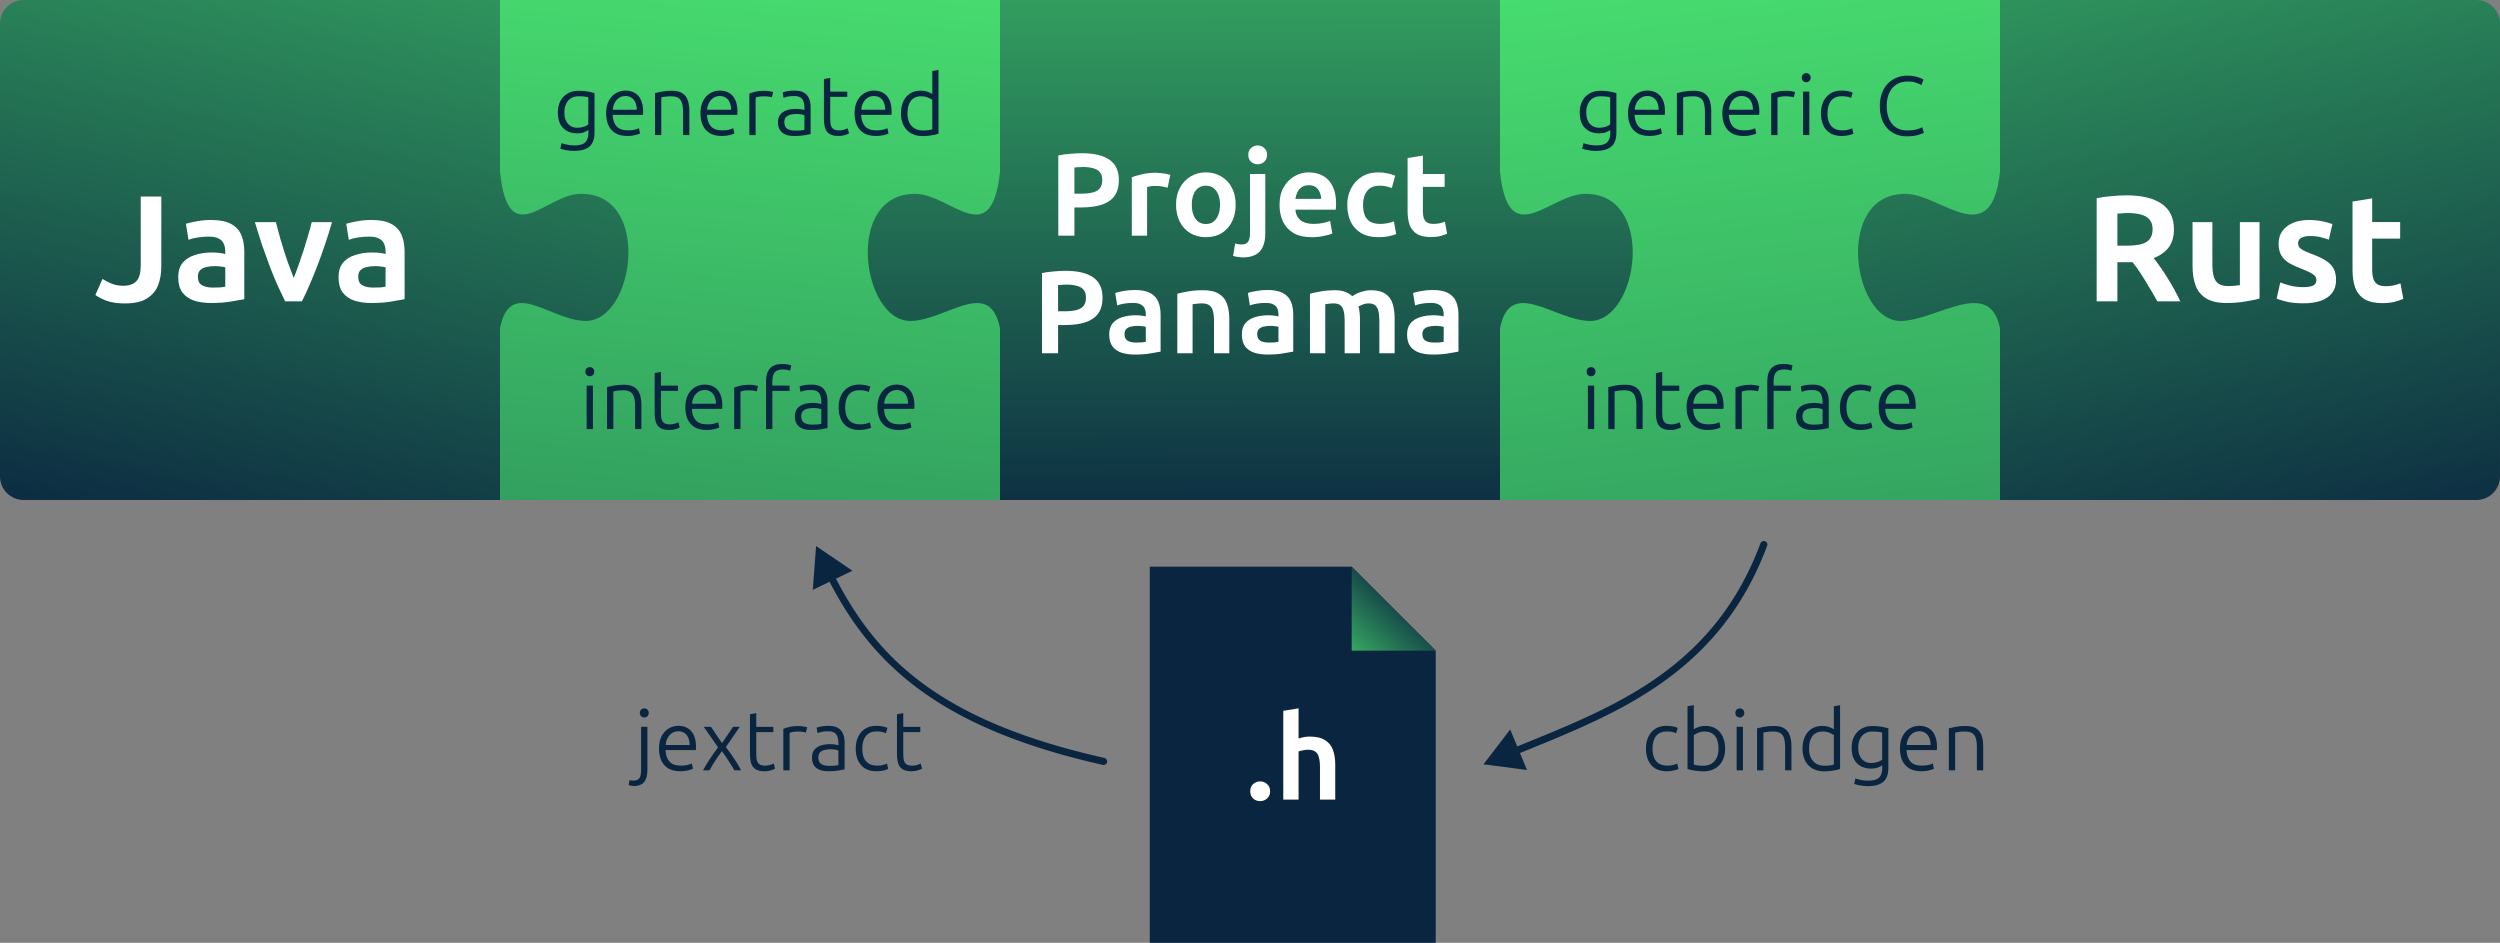 <?xml version="1.0" encoding="UTF-8" standalone="no"?>
<!-- Created with Inkscape (http://www.inkscape.org/) -->

<svg
   width="349.983mm"
   height="131.987mm"
   viewBox="0 0 349.983 131.987"
   version="1.1"
   id="svg5"
   xml:space="preserve"
   xmlns:xlink="http://www.w3.org/1999/xlink"
   xmlns="http://www.w3.org/2000/svg"
   xmlns:svg="http://www.w3.org/2000/svg"><rect x="0" y="0" width="349.983" height="131.987" fill="#808080" stroke="none"/><defs
     id="defs2"><linearGradient
       id="linearGradient17456"><stop
         style="stop-color:#0a2540;stop-opacity:1;"
         offset="0"
         id="stop17452" /><stop
         style="stop-color:#48e070;stop-opacity:1;"
         offset="1"
         id="stop17454" /></linearGradient><linearGradient
       id="linearGradient12024"><stop
         style="stop-color:#48e070;stop-opacity:1;"
         offset="0"
         id="stop12020" /><stop
         style="stop-color:#0a2540;stop-opacity:1;"
         offset="1"
         id="stop12022" /></linearGradient><linearGradient
       xlink:href="#linearGradient12024"
       id="linearGradient3019"
       gradientUnits="userSpaceOnUse"
       gradientTransform="matrix(0,-1.667,1.667,0,-28.589,160.933)"
       x1="-145.554"
       y1="-7.95"
       x2="-301.406"
       y2="10.073" /><linearGradient
       xlink:href="#linearGradient12024"
       id="linearGradient3021"
       gradientUnits="userSpaceOnUse"
       gradientTransform="matrix(1.667,0,0,1.667,318.188,458.304)"
       x1="-179.189"
       y1="-69.817"
       x2="-160.261"
       y2="21.818" /><linearGradient
       xlink:href="#linearGradient12024"
       id="linearGradient3023"
       gradientUnits="userSpaceOnUse"
       gradientTransform="matrix(0,1.667,-1.667,0,-189.172,735.084)"
       x1="-198.847"
       y1="-5.677"
       x2="-55.859"
       y2="6.329" /><linearGradient
       xlink:href="#linearGradient12024"
       id="linearGradient3025"
       gradientUnits="userSpaceOnUse"
       gradientTransform="matrix(1.667,0,0,1.667,38.201,458.304)"
       x1="-172.245"
       y1="-69.174"
       x2="-190.617"
       y2="18.821" /><linearGradient
       xlink:href="#linearGradient12024"
       id="linearGradient3027"
       gradientUnits="userSpaceOnUse"
       gradientTransform="matrix(1.667,0,0,1.667,178.195,458.304)"
       x1="-188.439"
       y1="-53.214"
       x2="-188.305"
       y2="19.454" /><linearGradient
       xlink:href="#linearGradient17456"
       id="linearGradient3029"
       gradientUnits="userSpaceOnUse"
       gradientTransform="matrix(1.667,0,0,1.667,72.587,-219.599)"
       x1="-95.173"
       y1="429.057"
       x2="-102.266"
       y2="436.622" /></defs><g
     id="layer1"
     transform="translate(283.872,-413.01)"><path
       id="rect12018-7-9-7-9-7-7-2"
       style="fill:url(#linearGradient3019);fill-opacity:1;stroke:none;stroke-width:0.565;stroke-linecap:round;stroke-linejoin:round;paint-order:markers stroke fill"
       d="m -73.882,413.01 v 69.997 h 69.997 v -69.997 z" /><path
       id="rect12018-70-6-61-7-4-5"
       style="fill:url(#linearGradient3021);fill-opacity:1;stroke:none;stroke-width:0.565;stroke-linecap:round;stroke-linejoin:round;paint-order:markers stroke fill"
       d="m -3.886,413.011 v 24.051 c -1.193,11.261 -8.217,3.182 -13.128,3.089 -10.093,-0.191 -7.599,17.856 -0.752,17.789 4.976,-0.049 12.433,-6.231 13.88,1.018 v 24.051 H 62.797 c 1.836,0 3.313,-1.478 3.313,-3.313 v -63.37 c 0,-1.832 -1.472,-3.307 -3.303,-3.313 z" /><path
       id="rect12018-7-54-0-2-4-4"
       style="fill:url(#linearGradient3023);fill-opacity:1;stroke:none;stroke-width:0.565;stroke-linecap:round;stroke-linejoin:round;paint-order:markers stroke fill"
       d="m -213.876,413.01 v 69.997 h 69.997 v -69.997 z" /><path
       id="rect12018-5-5-5-3-7"
       style="fill:url(#linearGradient3025);fill-opacity:1;stroke:none;stroke-width:0.565;stroke-linecap:round;stroke-linejoin:round;paint-order:markers stroke fill"
       d="m -280.559,413.01 c -1.836,0 -3.313,1.478 -3.313,3.313 v 63.37 c 0,1.836 1.478,3.313 3.313,3.313 h 66.683 v -24.051 c 1.447,-7.248 7.011,-1.066 11.987,-1.017 6.848,0.067 9.341,-17.979 -0.752,-17.789 -4.911,0.093 -10.042,8.173 -11.235,-3.089 v -24.051 z" /><g
       aria-label="generated
interface"
       id="text14001-2-6-8-1-0-4"
       style="font-size:11.759px;line-height:3.5;font-family:Ubuntu;-inkscape-font-specification:Ubuntu;text-align:center;letter-spacing:0px;word-spacing:0px;text-anchor:middle;fill:#0a2540;stroke-width:0.265"><path
         d="m -203.513,434.133 q -0.576,0 -1.07,-0.094 -0.494,-0.094 -0.847,-0.212 l 0.176,-0.776 q 0.294,0.118 0.776,0.212 0.482,0.106 0.988,0.106 0.706,0 1.141,-0.176 0.435,-0.176 0.635,-0.564 0.212,-0.388 0.212,-1.023 v -0.388 q -0.165,0.118 -0.564,0.294 -0.4,0.165 -1.023,0.165 -0.717,0 -1.341,-0.294 -0.611,-0.306 -0.988,-0.953 -0.365,-0.647 -0.365,-1.693 0,-0.87 0.341,-1.552 0.353,-0.682 1,-1.07 0.659,-0.4 1.564,-0.4 0.823,0 1.352,0.118 0.541,0.106 0.882,0.212 v 5.515 q 0,1.376 -0.717,1.976 -0.706,0.6 -2.152,0.6 z m 0.459,-3.234 q 0.482,0 0.894,-0.141 0.423,-0.141 0.647,-0.329 v -3.787 q -0.188,-0.059 -0.494,-0.106 -0.306,-0.047 -0.858,-0.047 -0.635,0 -1.082,0.282 -0.447,0.282 -0.682,0.8 -0.235,0.506 -0.235,1.176 0,0.576 0.153,0.988 0.153,0.412 0.412,0.67 0.259,0.259 0.576,0.376 0.329,0.118 0.67,0.118 z"
         id="path3365" /><path
         d="m -195.999,432.051 q -1.07,0 -1.74,-0.412 -0.659,-0.412 -0.976,-1.129 -0.306,-0.717 -0.306,-1.635 0,-1.07 0.388,-1.776 0.388,-0.706 1,-1.058 0.623,-0.353 1.305,-0.353 0.764,0 1.317,0.329 0.564,0.318 0.87,0.988 0.306,0.659 0.306,1.682 0,0.082 -0.012,0.2 0,0.106 -0.012,0.2 h -4.245 q 0.047,1.035 0.553,1.611 0.517,0.564 1.599,0.564 0.6,0 0.976,-0.106 0.388,-0.118 0.553,-0.2 l 0.153,0.741 q -0.165,0.094 -0.647,0.223 -0.47,0.129 -1.082,0.129 z m -2.081,-3.681 h 3.351 q -0.012,-0.6 -0.2,-1.023 -0.188,-0.435 -0.541,-0.659 -0.341,-0.235 -0.847,-0.235 -0.517,0 -0.905,0.27 -0.388,0.27 -0.611,0.706 -0.212,0.435 -0.247,0.941 z"
         id="path3367" /><path
         d="m -192.177,431.922 v -5.88 q 0.365,-0.094 0.953,-0.212 0.588,-0.118 1.411,-0.118 0.953,0 1.482,0.353 0.529,0.353 0.741,0.988 0.223,0.623 0.223,1.458 v 3.41 h -0.882 v -3.163 q 0,-0.835 -0.153,-1.329 -0.153,-0.494 -0.517,-0.717 -0.365,-0.223 -1.011,-0.223 -0.494,0 -0.87,0.059 -0.376,0.059 -0.494,0.094 v 5.28 z"
         id="path3369" /><path
         d="m -182.793,432.051 q -1.07,0 -1.74,-0.412 -0.659,-0.412 -0.976,-1.129 -0.306,-0.717 -0.306,-1.635 0,-1.07 0.388,-1.776 0.388,-0.706 1,-1.058 0.623,-0.353 1.305,-0.353 0.764,0 1.317,0.329 0.564,0.318 0.87,0.988 0.306,0.659 0.306,1.682 0,0.082 -0.012,0.2 0,0.106 -0.012,0.2 h -4.245 q 0.047,1.035 0.553,1.611 0.517,0.564 1.599,0.564 0.6,0 0.976,-0.106 0.388,-0.118 0.553,-0.2 l 0.153,0.741 q -0.165,0.094 -0.647,0.223 -0.47,0.129 -1.082,0.129 z m -2.081,-3.681 h 3.351 q -0.012,-0.6 -0.2,-1.023 -0.188,-0.435 -0.541,-0.659 -0.341,-0.235 -0.847,-0.235 -0.517,0 -0.905,0.27 -0.388,0.27 -0.611,0.706 -0.212,0.435 -0.247,0.941 z"
         id="path3371" /><path
         d="m -178.971,431.922 v -5.809 q 0.306,-0.129 0.835,-0.259 0.541,-0.141 1.294,-0.141 0.247,0 0.482,0.035 0.247,0.024 0.435,0.071 0.2,0.035 0.294,0.071 l -0.176,0.753 q -0.106,-0.047 -0.4,-0.094 -0.294,-0.059 -0.753,-0.059 -0.447,0 -0.741,0.071 -0.294,0.059 -0.388,0.106 v 5.256 z"
         id="path3373" /><path
         d="m -172.68,432.051 q -0.659,0 -1.176,-0.188 -0.517,-0.188 -0.811,-0.611 -0.294,-0.423 -0.294,-1.117 0,-0.67 0.329,-1.082 0.329,-0.423 0.905,-0.611 0.588,-0.188 1.317,-0.188 0.329,0 0.694,0.059 0.365,0.059 0.459,0.106 v -0.353 q 0,-0.4 -0.106,-0.764 -0.094,-0.376 -0.4,-0.611 -0.306,-0.235 -0.929,-0.235 -0.647,0 -0.988,0.094 -0.341,0.094 -0.506,0.153 l -0.118,-0.753 q 0.212,-0.094 0.647,-0.176 0.435,-0.082 1.023,-0.082 0.835,0 1.317,0.294 0.494,0.294 0.706,0.811 0.223,0.506 0.223,1.164 v 3.822 q -0.247,0.059 -0.882,0.165 -0.635,0.106 -1.411,0.106 z m 0.129,-0.753 q 0.412,0 0.741,-0.024 0.329,-0.035 0.553,-0.082 v -2.046 q -0.118,-0.059 -0.4,-0.118 -0.282,-0.059 -0.729,-0.059 -0.376,0 -0.764,0.082 -0.388,0.082 -0.659,0.329 -0.259,0.247 -0.259,0.741 0,0.659 0.412,0.917 0.412,0.259 1.105,0.259 z"
         id="path3375" /><path
         d="m -166.495,432.051 q -0.776,0 -1.223,-0.27 -0.447,-0.27 -0.635,-0.811 -0.176,-0.541 -0.176,-1.352 v -5.55 l 0.882,-0.153 v 1.917 h 2.387 v 0.741 h -2.387 v 3.116 q 0,0.647 0.141,0.988 0.153,0.341 0.423,0.47 0.282,0.118 0.659,0.118 0.447,0 0.741,-0.106 0.306,-0.106 0.482,-0.188 l 0.188,0.717 q -0.176,0.106 -0.588,0.235 -0.4,0.129 -0.894,0.129 z"
         id="path3377" /><path
         d="m -161.215,432.051 q -1.07,0 -1.74,-0.412 -0.659,-0.412 -0.976,-1.129 -0.306,-0.717 -0.306,-1.635 0,-1.07 0.388,-1.776 0.388,-0.706 1,-1.058 0.623,-0.353 1.305,-0.353 0.764,0 1.317,0.329 0.564,0.318 0.87,0.988 0.306,0.659 0.306,1.682 0,0.082 -0.012,0.2 0,0.106 -0.012,0.2 h -4.245 q 0.047,1.035 0.553,1.611 0.517,0.564 1.599,0.564 0.6,0 0.976,-0.106 0.388,-0.118 0.553,-0.2 l 0.153,0.741 q -0.165,0.094 -0.647,0.223 -0.47,0.129 -1.082,0.129 z m -2.081,-3.681 h 3.351 q -0.012,-0.6 -0.2,-1.023 -0.188,-0.435 -0.541,-0.659 -0.341,-0.235 -0.847,-0.235 -0.517,0 -0.905,0.27 -0.388,0.27 -0.611,0.706 -0.212,0.435 -0.247,0.941 z"
         id="path3379" /><path
         d="m -154.735,432.063 q -0.894,0 -1.576,-0.376 -0.682,-0.388 -1.058,-1.094 -0.376,-0.717 -0.376,-1.705 0,-0.941 0.318,-1.658 0.329,-0.717 0.941,-1.117 0.623,-0.412 1.493,-0.412 0.564,0 0.988,0.165 0.435,0.153 0.647,0.306 v -3.222 l 0.87,-0.153 v 8.937 q -0.223,0.071 -0.553,0.153 -0.329,0.071 -0.753,0.118 -0.412,0.059 -0.941,0.059 z m 0.012,-0.788 q 0.517,0 0.847,-0.047 0.341,-0.059 0.517,-0.106 v -4.128 q -0.2,-0.165 -0.611,-0.329 -0.412,-0.176 -0.929,-0.176 -0.529,0 -0.905,0.188 -0.365,0.176 -0.6,0.506 -0.223,0.329 -0.329,0.764 -0.094,0.435 -0.094,0.929 0,0.764 0.259,1.305 0.27,0.529 0.741,0.811 0.482,0.282 1.105,0.282 z"
         id="path3381" /><path
         d="m -201.749,473.08 v -6.091 h 0.882 v 6.091 z m 0.447,-7.397 q -0.259,0 -0.447,-0.176 -0.176,-0.176 -0.176,-0.47 0,-0.282 0.176,-0.459 0.188,-0.176 0.447,-0.176 0.259,0 0.435,0.176 0.188,0.176 0.188,0.459 0,0.294 -0.188,0.47 -0.176,0.176 -0.435,0.176 z"
         id="path3383" /><path
         d="m -198.892,473.08 v -5.88 q 0.365,-0.094 0.953,-0.212 0.588,-0.118 1.411,-0.118 0.953,0 1.482,0.353 0.529,0.353 0.741,0.988 0.223,0.623 0.223,1.458 v 3.41 h -0.882 v -3.163 q 0,-0.835 -0.153,-1.329 -0.153,-0.494 -0.517,-0.717 -0.365,-0.223 -1.011,-0.223 -0.494,0 -0.87,0.059 -0.376,0.059 -0.494,0.094 v 5.28 z"
         id="path3385" /><path
         d="m -190.19,473.209 q -0.776,0 -1.223,-0.27 -0.447,-0.27 -0.635,-0.811 -0.176,-0.541 -0.176,-1.352 v -5.55 l 0.882,-0.153 v 1.917 h 2.387 v 0.741 h -2.387 v 3.116 q 0,0.647 0.141,0.988 0.153,0.341 0.423,0.47 0.282,0.118 0.659,0.118 0.447,0 0.741,-0.106 0.306,-0.106 0.482,-0.188 l 0.188,0.717 q -0.176,0.106 -0.588,0.235 -0.4,0.129 -0.894,0.129 z"
         id="path3387" /><path
         d="m -184.91,473.209 q -1.07,0 -1.74,-0.412 -0.659,-0.412 -0.976,-1.129 -0.306,-0.717 -0.306,-1.635 0,-1.07 0.388,-1.776 0.388,-0.706 1,-1.058 0.623,-0.353 1.305,-0.353 0.764,0 1.317,0.329 0.564,0.318 0.87,0.988 0.306,0.659 0.306,1.682 0,0.082 -0.012,0.2 0,0.106 -0.012,0.2 h -4.245 q 0.047,1.035 0.553,1.611 0.517,0.564 1.599,0.564 0.6,0 0.976,-0.106 0.388,-0.118 0.553,-0.2 l 0.153,0.741 q -0.165,0.094 -0.647,0.223 -0.47,0.129 -1.082,0.129 z m -2.081,-3.681 h 3.351 q -0.012,-0.6 -0.2,-1.023 -0.188,-0.435 -0.541,-0.659 -0.341,-0.235 -0.847,-0.235 -0.517,0 -0.905,0.27 -0.388,0.27 -0.611,0.706 -0.212,0.435 -0.247,0.941 z"
         id="path3389" /><path
         d="m -181.088,473.08 v -5.809 q 0.306,-0.129 0.835,-0.259 0.541,-0.141 1.294,-0.141 0.247,0 0.482,0.035 0.247,0.024 0.435,0.071 0.2,0.035 0.294,0.071 l -0.176,0.753 q -0.106,-0.047 -0.4,-0.094 -0.294,-0.059 -0.753,-0.059 -0.447,0 -0.741,0.071 -0.294,0.059 -0.388,0.106 v 5.256 z"
         id="path3391" /><path
         d="m -176.631,473.08 v -6.715 q 0,-1.188 0.564,-1.799 0.564,-0.611 1.729,-0.611 0.482,0 0.8,0.082 0.329,0.07 0.447,0.141 l -0.176,0.741 q -0.141,-0.071 -0.4,-0.129 -0.247,-0.059 -0.623,-0.059 -0.788,0 -1.129,0.4 -0.329,0.4 -0.329,1.258 v 0.6 h 2.411 v 0.741 h -2.411 v 5.35 z"
         id="path3393" /><path
         d="m -170.317,473.209 q -0.659,0 -1.176,-0.188 -0.517,-0.188 -0.811,-0.611 -0.294,-0.423 -0.294,-1.117 0,-0.67 0.329,-1.082 0.329,-0.423 0.905,-0.611 0.588,-0.188 1.317,-0.188 0.329,0 0.694,0.059 0.365,0.059 0.459,0.106 v -0.353 q 0,-0.4 -0.106,-0.764 -0.094,-0.376 -0.4,-0.611 -0.306,-0.235 -0.929,-0.235 -0.647,0 -0.988,0.094 -0.341,0.094 -0.506,0.153 l -0.118,-0.753 q 0.212,-0.094 0.647,-0.176 0.435,-0.082 1.023,-0.082 0.835,0 1.317,0.294 0.494,0.294 0.706,0.811 0.223,0.506 0.223,1.164 v 3.822 q -0.247,0.059 -0.882,0.165 -0.635,0.106 -1.411,0.106 z m 0.129,-0.753 q 0.412,0 0.741,-0.024 0.329,-0.035 0.553,-0.082 v -2.046 q -0.118,-0.059 -0.4,-0.118 -0.282,-0.059 -0.729,-0.059 -0.376,0 -0.764,0.082 -0.388,0.082 -0.659,0.329 -0.259,0.247 -0.259,0.741 0,0.659 0.412,0.917 0.412,0.259 1.105,0.259 z"
         id="path3395" /><path
         d="m -163.555,473.209 q -0.964,0 -1.611,-0.388 -0.647,-0.4 -0.976,-1.117 -0.329,-0.717 -0.329,-1.658 0,-0.953 0.341,-1.67 0.341,-0.717 0.976,-1.117 0.647,-0.412 1.529,-0.412 0.482,0 0.917,0.082 0.435,0.082 0.682,0.212 l -0.223,0.741 q -0.235,-0.106 -0.529,-0.176 -0.294,-0.071 -0.776,-0.071 -0.976,0 -1.493,0.635 -0.506,0.635 -0.506,1.776 0,0.706 0.212,1.246 0.212,0.529 0.682,0.835 0.47,0.294 1.246,0.294 0.459,0 0.8,-0.106 0.353,-0.106 0.517,-0.188 l 0.176,0.753 q -0.223,0.118 -0.682,0.223 -0.459,0.106 -0.953,0.106 z"
         id="path3397" /><path
         d="m -158.016,473.209 q -1.07,0 -1.74,-0.412 -0.659,-0.412 -0.976,-1.129 -0.306,-0.717 -0.306,-1.635 0,-1.07 0.388,-1.776 0.388,-0.706 1,-1.058 0.623,-0.353 1.305,-0.353 0.764,0 1.317,0.329 0.564,0.318 0.87,0.988 0.306,0.659 0.306,1.682 0,0.082 -0.012,0.2 0,0.106 -0.012,0.2 h -4.245 q 0.047,1.035 0.553,1.611 0.517,0.564 1.599,0.564 0.6,0 0.976,-0.106 0.388,-0.118 0.553,-0.2 l 0.153,0.741 q -0.165,0.094 -0.647,0.223 -0.47,0.129 -1.082,0.129 z m -2.081,-3.681 h 3.351 q -0.012,-0.6 -0.2,-1.023 -0.188,-0.435 -0.541,-0.659 -0.341,-0.235 -0.847,-0.235 -0.517,0 -0.905,0.27 -0.388,0.27 -0.611,0.706 -0.212,0.435 -0.247,0.941 z"
         id="path3399" /></g><g
       aria-label="jextract"
       id="text14001-2-6-8-1-7-6-0"
       style="font-size:11.759px;line-height:1;font-family:Ubuntu;-inkscape-font-specification:Ubuntu;text-align:center;letter-spacing:0px;word-spacing:0px;text-anchor:middle;fill:#0a2540;stroke-width:0.265"><path
         d="m -195.192,523.051 q -0.129,0 -0.341,-0.047 -0.212,-0.035 -0.329,-0.082 l 0.118,-0.706 q 0.094,0.024 0.235,0.047 0.141,0.024 0.282,0.024 0.447,0 0.682,-0.165 0.247,-0.165 0.329,-0.494 0.094,-0.329 0.094,-0.823 v -6.044 h 0.882 v 6.009 q 0,0.764 -0.2,1.27 -0.2,0.517 -0.635,0.764 -0.423,0.247 -1.117,0.247 z m 1.517,-9.596 q -0.259,0 -0.447,-0.176 -0.176,-0.176 -0.176,-0.47 0,-0.282 0.176,-0.459 0.188,-0.176 0.447,-0.176 0.259,0 0.435,0.176 0.188,0.176 0.188,0.459 0,0.294 -0.188,0.47 -0.176,0.176 -0.435,0.176 z"
         id="path3402" /><path
         d="m -188.595,520.982 q -1.07,0 -1.74,-0.412 -0.659,-0.412 -0.976,-1.129 -0.306,-0.717 -0.306,-1.635 0,-1.07 0.388,-1.776 0.388,-0.706 1,-1.058 0.623,-0.353 1.305,-0.353 0.764,0 1.317,0.329 0.564,0.318 0.87,0.988 0.306,0.659 0.306,1.682 0,0.082 -0.012,0.2 0,0.106 -0.012,0.2 h -4.245 q 0.047,1.035 0.553,1.611 0.517,0.564 1.599,0.564 0.6,0 0.976,-0.106 0.388,-0.118 0.553,-0.2 l 0.153,0.741 q -0.165,0.094 -0.647,0.223 -0.47,0.129 -1.082,0.129 z m -2.081,-3.681 h 3.351 q -0.012,-0.6 -0.2,-1.023 -0.188,-0.435 -0.541,-0.659 -0.341,-0.235 -0.847,-0.235 -0.517,0 -0.905,0.27 -0.388,0.27 -0.611,0.706 -0.212,0.435 -0.247,0.941 z"
         id="path3404" /><path
         d="m -185.455,520.852 q 0.306,-0.576 0.647,-1.117 0.353,-0.553 0.717,-1.082 0.376,-0.529 0.741,-1.023 l -1.999,-2.869 h 1.011 l 1.54,2.281 1.552,-2.281 h 0.941 l -1.952,2.834 q 0.353,0.447 0.729,0.988 0.388,0.541 0.753,1.117 0.365,0.576 0.647,1.152 h -0.941 q -0.176,-0.341 -0.47,-0.788 -0.282,-0.459 -0.611,-0.953 -0.329,-0.506 -0.659,-0.941 -0.329,0.435 -0.67,0.929 -0.329,0.494 -0.611,0.953 -0.282,0.459 -0.459,0.8 z"
         id="path3406" /><path
         d="m -176.848,520.982 q -0.776,0 -1.223,-0.27 -0.447,-0.27 -0.635,-0.811 -0.176,-0.541 -0.176,-1.352 v -5.55 l 0.882,-0.153 v 1.917 h 2.387 v 0.741 h -2.387 v 3.116 q 0,0.647 0.141,0.988 0.153,0.341 0.423,0.47 0.282,0.118 0.659,0.118 0.447,0 0.741,-0.106 0.306,-0.106 0.482,-0.188 l 0.188,0.717 q -0.176,0.106 -0.588,0.235 -0.4,0.129 -0.894,0.129 z"
         id="path3408" /><path
         d="m -174.213,520.852 v -5.809 q 0.306,-0.129 0.835,-0.259 0.541,-0.141 1.294,-0.141 0.247,0 0.482,0.035 0.247,0.024 0.435,0.071 0.2,0.035 0.294,0.071 l -0.176,0.753 q -0.106,-0.047 -0.4,-0.094 -0.294,-0.059 -0.753,-0.059 -0.447,0 -0.741,0.071 -0.294,0.059 -0.388,0.106 v 5.256 z"
         id="path3410" /><path
         d="m -167.922,520.982 q -0.659,0 -1.176,-0.188 -0.517,-0.188 -0.811,-0.611 -0.294,-0.423 -0.294,-1.117 0,-0.67 0.329,-1.082 0.329,-0.423 0.905,-0.611 0.588,-0.188 1.317,-0.188 0.329,0 0.694,0.059 0.365,0.059 0.459,0.106 v -0.353 q 0,-0.4 -0.106,-0.764 -0.094,-0.376 -0.4,-0.611 -0.306,-0.235 -0.929,-0.235 -0.647,0 -0.988,0.094 -0.341,0.094 -0.506,0.153 l -0.118,-0.753 q 0.212,-0.094 0.647,-0.176 0.435,-0.082 1.023,-0.082 0.835,0 1.317,0.294 0.494,0.294 0.706,0.811 0.223,0.506 0.223,1.164 v 3.822 q -0.247,0.059 -0.882,0.165 -0.635,0.106 -1.411,0.106 z m 0.129,-0.753 q 0.412,0 0.741,-0.024 0.329,-0.035 0.553,-0.082 v -2.046 q -0.118,-0.059 -0.4,-0.118 -0.282,-0.059 -0.729,-0.059 -0.376,0 -0.764,0.082 -0.388,0.082 -0.659,0.329 -0.259,0.247 -0.259,0.741 0,0.659 0.412,0.917 0.412,0.259 1.105,0.259 z"
         id="path3412" /><path
         d="m -161.161,520.982 q -0.964,0 -1.611,-0.388 -0.647,-0.4 -0.976,-1.117 -0.329,-0.717 -0.329,-1.658 0,-0.953 0.341,-1.67 0.341,-0.717 0.976,-1.117 0.647,-0.412 1.529,-0.412 0.482,0 0.917,0.082 0.435,0.082 0.682,0.212 l -0.223,0.741 q -0.235,-0.106 -0.529,-0.176 -0.294,-0.071 -0.776,-0.071 -0.976,0 -1.493,0.635 -0.506,0.635 -0.506,1.776 0,0.706 0.212,1.246 0.212,0.529 0.682,0.835 0.47,0.294 1.246,0.294 0.459,0 0.8,-0.106 0.353,-0.106 0.517,-0.188 l 0.176,0.753 q -0.223,0.118 -0.682,0.223 -0.459,0.106 -0.953,0.106 z"
         id="path3414" /><path
         d="m -156.269,520.982 q -0.776,0 -1.223,-0.27 -0.447,-0.27 -0.635,-0.811 -0.176,-0.541 -0.176,-1.352 v -5.55 l 0.882,-0.153 v 1.917 h 2.387 v 0.741 h -2.387 v 3.116 q 0,0.647 0.141,0.988 0.153,0.341 0.423,0.47 0.282,0.118 0.659,0.118 0.447,0 0.741,-0.106 0.306,-0.106 0.482,-0.188 l 0.188,0.717 q -0.176,0.106 -0.588,0.235 -0.4,0.129 -0.894,0.129 z"
         id="path3416" /></g><g
       aria-label="cbindgen"
       id="text14001-2-6-8-1-7-5-8-8"
       style="font-size:11.759px;line-height:1;font-family:Ubuntu;-inkscape-font-specification:Ubuntu;text-align:center;letter-spacing:0px;word-spacing:0px;text-anchor:middle;fill:#0a2540;stroke-width:0.265"><path
         d="m -50.535,520.982 q -0.964,0 -1.611,-0.388 -0.647,-0.4 -0.976,-1.117 -0.329,-0.717 -0.329,-1.658 0,-0.953 0.341,-1.67 0.341,-0.717 0.976,-1.117 0.647,-0.412 1.529,-0.412 0.482,0 0.917,0.082 0.435,0.082 0.682,0.212 l -0.223,0.741 q -0.235,-0.106 -0.529,-0.176 -0.294,-0.071 -0.776,-0.071 -0.976,0 -1.493,0.635 -0.506,0.635 -0.506,1.776 0,0.706 0.212,1.246 0.212,0.529 0.682,0.835 0.47,0.294 1.246,0.294 0.459,0 0.8,-0.106 0.353,-0.106 0.517,-0.188 l 0.176,0.753 q -0.223,0.118 -0.682,0.223 -0.459,0.106 -0.953,0.106 z"
         id="path3419" /><path
         d="m -45.385,520.994 q -0.517,0 -0.941,-0.059 -0.423,-0.047 -0.753,-0.118 -0.318,-0.082 -0.553,-0.153 v -8.784 l 0.882,-0.153 v 3.375 q 0.212,-0.153 0.635,-0.306 0.435,-0.165 1,-0.165 0.882,0 1.493,0.412 0.611,0.4 0.929,1.117 0.329,0.717 0.329,1.646 0,0.988 -0.376,1.705 -0.376,0.706 -1.058,1.094 -0.682,0.388 -1.588,0.388 z m -0.012,-0.788 q 0.635,0 1.105,-0.282 0.482,-0.282 0.741,-0.811 0.259,-0.541 0.259,-1.305 0,-0.494 -0.106,-0.929 -0.094,-0.435 -0.329,-0.764 -0.223,-0.329 -0.6,-0.506 -0.365,-0.188 -0.894,-0.188 -0.506,0 -0.917,0.176 -0.412,0.165 -0.611,0.329 v 4.128 q 0.165,0.047 0.494,0.106 0.341,0.047 0.858,0.047 z"
         id="path3421" /><path
         d="m -40.752,520.852 v -6.091 h 0.882 v 6.091 z m 0.447,-7.397 q -0.259,0 -0.447,-0.176 -0.176,-0.176 -0.176,-0.47 0,-0.282 0.176,-0.459 0.188,-0.176 0.447,-0.176 0.259,0 0.435,0.176 0.188,0.176 0.188,0.459 0,0.294 -0.188,0.47 -0.176,0.176 -0.435,0.176 z"
         id="path3423" /><path
         d="m -37.894,520.852 v -5.88 q 0.365,-0.094 0.953,-0.212 0.588,-0.118 1.411,-0.118 0.953,0 1.482,0.353 0.529,0.353 0.741,0.988 0.223,0.623 0.223,1.458 v 3.41 h -0.882 v -3.163 q 0,-0.835 -0.153,-1.329 -0.153,-0.494 -0.517,-0.717 -0.365,-0.223 -1.011,-0.223 -0.494,0 -0.87,0.059 -0.376,0.059 -0.494,0.094 v 5.28 z"
         id="path3425" /><path
         d="m -28.522,520.994 q -0.894,0 -1.576,-0.376 -0.682,-0.388 -1.058,-1.094 -0.376,-0.717 -0.376,-1.705 0,-0.941 0.318,-1.658 0.329,-0.717 0.941,-1.117 0.623,-0.412 1.493,-0.412 0.564,0 0.988,0.165 0.435,0.153 0.647,0.306 v -3.222 l 0.87,-0.153 v 8.937 q -0.223,0.071 -0.553,0.153 -0.329,0.071 -0.753,0.118 -0.412,0.059 -0.941,0.059 z m 0.012,-0.788 q 0.517,0 0.847,-0.047 0.341,-0.059 0.517,-0.106 v -4.128 q -0.2,-0.165 -0.611,-0.329 -0.412,-0.176 -0.929,-0.176 -0.529,0 -0.905,0.188 -0.365,0.176 -0.6,0.506 -0.223,0.329 -0.329,0.764 -0.094,0.435 -0.094,0.929 0,0.764 0.259,1.305 0.27,0.529 0.741,0.811 0.482,0.282 1.105,0.282 z"
         id="path3427" /><path
         d="m -22.384,523.063 q -0.576,0 -1.07,-0.094 -0.494,-0.094 -0.847,-0.212 l 0.176,-0.776 q 0.294,0.118 0.776,0.212 0.482,0.106 0.988,0.106 0.706,0 1.141,-0.176 0.435,-0.176 0.635,-0.564 0.212,-0.388 0.212,-1.023 v -0.388 q -0.165,0.118 -0.564,0.294 -0.4,0.165 -1.023,0.165 -0.717,0 -1.341,-0.294 -0.611,-0.306 -0.988,-0.953 -0.365,-0.647 -0.365,-1.693 0,-0.87 0.341,-1.552 0.353,-0.682 1,-1.07 0.659,-0.4 1.564,-0.4 0.823,0 1.352,0.118 0.541,0.106 0.882,0.212 v 5.515 q 0,1.376 -0.717,1.976 -0.706,0.6 -2.152,0.6 z m 0.459,-3.234 q 0.482,0 0.894,-0.141 0.423,-0.141 0.647,-0.329 v -3.787 q -0.188,-0.059 -0.494,-0.106 -0.306,-0.047 -0.858,-0.047 -0.635,0 -1.082,0.282 -0.447,0.282 -0.682,0.8 -0.235,0.506 -0.235,1.176 0,0.576 0.153,0.988 0.153,0.412 0.412,0.67 0.259,0.259 0.576,0.376 0.329,0.118 0.67,0.118 z"
         id="path3429" /><path
         d="m -14.869,520.982 q -1.07,0 -1.74,-0.412 -0.659,-0.412 -0.976,-1.129 -0.306,-0.717 -0.306,-1.635 0,-1.07 0.388,-1.776 0.388,-0.706 1,-1.058 0.623,-0.353 1.305,-0.353 0.764,0 1.317,0.329 0.564,0.318 0.87,0.988 0.306,0.659 0.306,1.682 0,0.082 -0.012,0.2 0,0.106 -0.012,0.2 h -4.245 q 0.047,1.035 0.553,1.611 0.517,0.564 1.599,0.564 0.6,0 0.976,-0.106 0.388,-0.118 0.553,-0.2 l 0.153,0.741 q -0.165,0.094 -0.647,0.223 -0.47,0.129 -1.082,0.129 z m -2.081,-3.681 h 3.351 q -0.012,-0.6 -0.2,-1.023 -0.188,-0.435 -0.541,-0.659 -0.341,-0.235 -0.847,-0.235 -0.517,0 -0.905,0.27 -0.388,0.27 -0.611,0.706 -0.212,0.435 -0.247,0.941 z"
         id="path3431" /><path
         d="m -11.048,520.852 v -5.88 q 0.365,-0.094 0.953,-0.212 0.588,-0.118 1.411,-0.118 0.953,0 1.482,0.353 0.529,0.353 0.741,0.988 0.223,0.623 0.223,1.458 v 3.41 h -0.882 v -3.163 q 0,-0.835 -0.153,-1.329 -0.153,-0.494 -0.517,-0.717 -0.365,-0.223 -1.011,-0.223 -0.494,0 -0.87,0.059 -0.376,0.059 -0.494,0.094 v 5.28 z"
         id="path3433" /></g><g
       aria-label="generic C
interface"
       id="text14001-2-8-7-6-1-3-8"
       style="font-size:11.759px;line-height:3.5;font-family:Ubuntu;-inkscape-font-specification:Ubuntu;text-align:center;letter-spacing:0px;word-spacing:0px;text-anchor:middle;fill:#0a2540;stroke-width:0.265"><path
         d="m -60.457,434.133 q -0.576,0 -1.07,-0.094 -0.494,-0.094 -0.847,-0.212 l 0.176,-0.776 q 0.294,0.118 0.776,0.212 0.482,0.106 0.988,0.106 0.706,0 1.141,-0.176 0.435,-0.176 0.635,-0.564 0.212,-0.388 0.212,-1.023 v -0.388 q -0.165,0.118 -0.564,0.294 -0.4,0.165 -1.023,0.165 -0.717,0 -1.341,-0.294 -0.611,-0.306 -0.988,-0.953 -0.365,-0.647 -0.365,-1.693 0,-0.87 0.341,-1.552 0.353,-0.682 1,-1.07 0.659,-0.4 1.564,-0.4 0.823,0 1.352,0.118 0.541,0.106 0.882,0.212 v 5.515 q 0,1.376 -0.717,1.976 -0.706,0.6 -2.152,0.6 z m 0.459,-3.234 q 0.482,0 0.894,-0.141 0.423,-0.141 0.647,-0.329 v -3.787 q -0.188,-0.059 -0.494,-0.106 -0.306,-0.047 -0.858,-0.047 -0.635,0 -1.082,0.282 -0.447,0.282 -0.682,0.8 -0.235,0.506 -0.235,1.176 0,0.576 0.153,0.988 0.153,0.412 0.412,0.67 0.259,0.259 0.576,0.376 0.329,0.118 0.67,0.118 z"
         id="path3436" /><path
         d="m -52.942,432.051 q -1.07,0 -1.74,-0.412 -0.659,-0.412 -0.976,-1.129 -0.306,-0.717 -0.306,-1.635 0,-1.07 0.388,-1.776 0.388,-0.706 1,-1.058 0.623,-0.353 1.305,-0.353 0.764,0 1.317,0.329 0.564,0.318 0.87,0.988 0.306,0.659 0.306,1.682 0,0.082 -0.012,0.2 0,0.106 -0.012,0.2 h -4.245 q 0.047,1.035 0.553,1.611 0.517,0.564 1.599,0.564 0.6,0 0.976,-0.106 0.388,-0.118 0.553,-0.2 l 0.153,0.741 q -0.165,0.094 -0.647,0.223 -0.47,0.129 -1.082,0.129 z m -2.081,-3.681 h 3.351 q -0.012,-0.6 -0.2,-1.023 -0.188,-0.435 -0.541,-0.659 -0.341,-0.235 -0.847,-0.235 -0.517,0 -0.905,0.27 -0.388,0.27 -0.611,0.706 -0.212,0.435 -0.247,0.941 z"
         id="path3438" /><path
         d="m -49.121,431.922 v -5.88 q 0.365,-0.094 0.953,-0.212 0.588,-0.118 1.411,-0.118 0.953,0 1.482,0.353 0.529,0.353 0.741,0.988 0.223,0.623 0.223,1.458 v 3.41 h -0.882 v -3.163 q 0,-0.835 -0.153,-1.329 -0.153,-0.494 -0.517,-0.717 -0.365,-0.223 -1.011,-0.223 -0.494,0 -0.87,0.059 -0.376,0.059 -0.494,0.094 v 5.28 z"
         id="path3440" /><path
         d="m -39.737,432.051 q -1.07,0 -1.74,-0.412 -0.659,-0.412 -0.976,-1.129 -0.306,-0.717 -0.306,-1.635 0,-1.07 0.388,-1.776 0.388,-0.706 1,-1.058 0.623,-0.353 1.305,-0.353 0.764,0 1.317,0.329 0.564,0.318 0.87,0.988 0.306,0.659 0.306,1.682 0,0.082 -0.012,0.2 0,0.106 -0.012,0.2 h -4.245 q 0.047,1.035 0.553,1.611 0.517,0.564 1.599,0.564 0.6,0 0.976,-0.106 0.388,-0.118 0.553,-0.2 l 0.153,0.741 q -0.165,0.094 -0.647,0.223 -0.47,0.129 -1.082,0.129 z m -2.081,-3.681 h 3.351 q -0.012,-0.6 -0.2,-1.023 -0.188,-0.435 -0.541,-0.659 -0.341,-0.235 -0.847,-0.235 -0.517,0 -0.905,0.27 -0.388,0.27 -0.611,0.706 -0.212,0.435 -0.247,0.941 z"
         id="path3442" /><path
         d="m -35.915,431.922 v -5.809 q 0.306,-0.129 0.835,-0.259 0.541,-0.141 1.294,-0.141 0.247,0 0.482,0.035 0.247,0.024 0.435,0.071 0.2,0.035 0.294,0.071 l -0.176,0.753 q -0.106,-0.047 -0.4,-0.094 -0.294,-0.059 -0.753,-0.059 -0.447,0 -0.741,0.071 -0.294,0.059 -0.388,0.106 v 5.256 z"
         id="path3444" /><path
         d="m -31.458,431.922 v -6.091 h 0.882 v 6.091 z m 0.447,-7.397 q -0.259,0 -0.447,-0.176 -0.176,-0.176 -0.176,-0.47 0,-0.282 0.176,-0.459 0.188,-0.176 0.447,-0.176 0.259,0 0.435,0.176 0.188,0.176 0.188,0.459 0,0.294 -0.188,0.47 -0.176,0.176 -0.435,0.176 z"
         id="path3446" /><path
         d="m -26.037,432.051 q -0.964,0 -1.611,-0.388 -0.647,-0.4 -0.976,-1.117 -0.329,-0.717 -0.329,-1.658 0,-0.953 0.341,-1.67 0.341,-0.717 0.976,-1.117 0.647,-0.412 1.529,-0.412 0.482,0 0.917,0.082 0.435,0.082 0.682,0.212 l -0.223,0.741 q -0.235,-0.106 -0.529,-0.176 -0.294,-0.071 -0.776,-0.071 -0.976,0 -1.493,0.635 -0.506,0.635 -0.506,1.776 0,0.706 0.212,1.246 0.212,0.529 0.682,0.835 0.47,0.294 1.246,0.294 0.459,0 0.8,-0.106 0.353,-0.106 0.517,-0.188 l 0.176,0.753 q -0.223,0.118 -0.682,0.223 -0.459,0.106 -0.953,0.106 z"
         id="path3448" /><path
         d="m -16.959,432.098 q -1.07,0 -1.929,-0.494 -0.847,-0.494 -1.341,-1.435 -0.482,-0.953 -0.482,-2.328 0,-1.023 0.306,-1.811 0.306,-0.8 0.835,-1.341 0.541,-0.541 1.223,-0.811 0.694,-0.282 1.446,-0.282 0.623,0 1.082,0.106 0.47,0.094 0.776,0.223 0.306,0.129 0.447,0.223 l -0.294,0.776 q -0.294,-0.176 -0.764,-0.341 -0.459,-0.165 -1.117,-0.165 -0.964,0 -1.635,0.435 -0.659,0.423 -1,1.199 -0.341,0.764 -0.341,1.799 0,1.035 0.329,1.811 0.329,0.764 0.964,1.188 0.647,0.423 1.576,0.423 0.776,0 1.294,-0.141 0.517,-0.153 0.8,-0.306 l 0.247,0.776 q -0.188,0.118 -0.823,0.306 -0.623,0.188 -1.599,0.188 z"
         id="path3450" /><path
         d="m -61.58,473.08 v -6.091 h 0.882 v 6.091 z m 0.447,-7.397 q -0.259,0 -0.447,-0.176 -0.176,-0.176 -0.176,-0.47 0,-0.282 0.176,-0.459 0.188,-0.176 0.447,-0.176 0.259,0 0.435,0.176 0.188,0.176 0.188,0.459 0,0.294 -0.188,0.47 -0.176,0.176 -0.435,0.176 z"
         id="path3452" /><path
         d="m -58.722,473.08 v -5.88 q 0.365,-0.094 0.953,-0.212 0.588,-0.118 1.411,-0.118 0.953,0 1.482,0.353 0.529,0.353 0.741,0.988 0.223,0.623 0.223,1.458 v 3.41 h -0.882 v -3.163 q 0,-0.835 -0.153,-1.329 -0.153,-0.494 -0.517,-0.717 -0.365,-0.223 -1.011,-0.223 -0.494,0 -0.87,0.059 -0.376,0.059 -0.494,0.094 v 5.28 z"
         id="path3454" /><path
         d="m -50.02,473.209 q -0.776,0 -1.223,-0.27 -0.447,-0.27 -0.635,-0.811 -0.176,-0.541 -0.176,-1.352 v -5.55 l 0.882,-0.153 v 1.917 h 2.387 v 0.741 h -2.387 v 3.116 q 0,0.647 0.141,0.988 0.153,0.341 0.423,0.47 0.282,0.118 0.659,0.118 0.447,0 0.741,-0.106 0.306,-0.106 0.482,-0.188 l 0.188,0.717 q -0.176,0.106 -0.588,0.235 -0.4,0.129 -0.894,0.129 z"
         id="path3456" /><path
         d="m -44.74,473.209 q -1.07,0 -1.74,-0.412 -0.659,-0.412 -0.976,-1.129 -0.306,-0.717 -0.306,-1.635 0,-1.07 0.388,-1.776 0.388,-0.706 1,-1.058 0.623,-0.353 1.305,-0.353 0.764,0 1.317,0.329 0.564,0.318 0.87,0.988 0.306,0.659 0.306,1.682 0,0.082 -0.012,0.2 0,0.106 -0.012,0.2 h -4.245 q 0.047,1.035 0.553,1.611 0.517,0.564 1.599,0.564 0.6,0 0.976,-0.106 0.388,-0.118 0.553,-0.2 l 0.153,0.741 q -0.165,0.094 -0.647,0.223 -0.47,0.129 -1.082,0.129 z m -2.081,-3.681 h 3.351 q -0.012,-0.6 -0.2,-1.023 -0.188,-0.435 -0.541,-0.659 -0.341,-0.235 -0.847,-0.235 -0.517,0 -0.905,0.27 -0.388,0.27 -0.611,0.706 -0.212,0.435 -0.247,0.941 z"
         id="path3458" /><path
         d="m -40.918,473.08 v -5.809 q 0.306,-0.129 0.835,-0.259 0.541,-0.141 1.294,-0.141 0.247,0 0.482,0.035 0.247,0.024 0.435,0.071 0.2,0.035 0.294,0.071 l -0.176,0.753 q -0.106,-0.047 -0.4,-0.094 -0.294,-0.059 -0.753,-0.059 -0.447,0 -0.741,0.071 -0.294,0.059 -0.388,0.106 v 5.256 z"
         id="path3460" /><path
         d="m -36.462,473.08 v -6.715 q 0,-1.188 0.564,-1.799 0.564,-0.611 1.729,-0.611 0.482,0 0.8,0.082 0.329,0.07 0.447,0.141 l -0.176,0.741 q -0.141,-0.071 -0.4,-0.129 -0.247,-0.059 -0.623,-0.059 -0.788,0 -1.129,0.4 -0.329,0.4 -0.329,1.258 v 0.6 h 2.411 v 0.741 h -2.411 v 5.35 z"
         id="path3462" /><path
         d="m -30.147,473.209 q -0.659,0 -1.176,-0.188 -0.517,-0.188 -0.811,-0.611 -0.294,-0.423 -0.294,-1.117 0,-0.67 0.329,-1.082 0.329,-0.423 0.905,-0.611 0.588,-0.188 1.317,-0.188 0.329,0 0.694,0.059 0.365,0.059 0.459,0.106 v -0.353 q 0,-0.4 -0.106,-0.764 -0.094,-0.376 -0.4,-0.611 -0.306,-0.235 -0.929,-0.235 -0.647,0 -0.988,0.094 -0.341,0.094 -0.506,0.153 l -0.118,-0.753 q 0.212,-0.094 0.647,-0.176 0.435,-0.082 1.023,-0.082 0.835,0 1.317,0.294 0.494,0.294 0.706,0.811 0.223,0.506 0.223,1.164 v 3.822 q -0.247,0.059 -0.882,0.165 -0.635,0.106 -1.411,0.106 z m 0.129,-0.753 q 0.412,0 0.741,-0.024 0.329,-0.035 0.553,-0.082 v -2.046 q -0.118,-0.059 -0.4,-0.118 -0.282,-0.059 -0.729,-0.059 -0.376,0 -0.764,0.082 -0.388,0.082 -0.659,0.329 -0.259,0.247 -0.259,0.741 0,0.659 0.412,0.917 0.412,0.259 1.105,0.259 z"
         id="path3464" /><path
         d="m -23.385,473.209 q -0.964,0 -1.611,-0.388 -0.647,-0.4 -0.976,-1.117 -0.329,-0.717 -0.329,-1.658 0,-0.953 0.341,-1.67 0.341,-0.717 0.976,-1.117 0.647,-0.412 1.529,-0.412 0.482,0 0.917,0.082 0.435,0.082 0.682,0.212 l -0.223,0.741 q -0.235,-0.106 -0.529,-0.176 -0.294,-0.071 -0.776,-0.071 -0.976,0 -1.493,0.635 -0.506,0.635 -0.506,1.776 0,0.706 0.212,1.246 0.212,0.529 0.682,0.835 0.47,0.294 1.246,0.294 0.459,0 0.8,-0.106 0.353,-0.106 0.517,-0.188 l 0.176,0.753 q -0.223,0.118 -0.682,0.223 -0.459,0.106 -0.953,0.106 z"
         id="path3466" /><path
         d="m -17.847,473.209 q -1.07,0 -1.74,-0.412 -0.659,-0.412 -0.976,-1.129 -0.306,-0.717 -0.306,-1.635 0,-1.07 0.388,-1.776 0.388,-0.706 1,-1.058 0.623,-0.353 1.305,-0.353 0.764,0 1.317,0.329 0.564,0.318 0.87,0.988 0.306,0.659 0.306,1.682 0,0.082 -0.012,0.2 0,0.106 -0.012,0.2 h -4.245 q 0.047,1.035 0.553,1.611 0.517,0.564 1.599,0.564 0.6,0 0.976,-0.106 0.388,-0.118 0.553,-0.2 l 0.153,0.741 q -0.165,0.094 -0.647,0.223 -0.47,0.129 -1.082,0.129 z m -2.081,-3.681 h 3.351 q -0.012,-0.6 -0.2,-1.023 -0.188,-0.435 -0.541,-0.659 -0.341,-0.235 -0.847,-0.235 -0.517,0 -0.905,0.27 -0.388,0.27 -0.611,0.706 -0.212,0.435 -0.247,0.941 z"
         id="path3468" /></g><path
       id="rect12018-70-6-3-9-4-9-3"
       style="fill:url(#linearGradient3027);fill-opacity:1;stroke:none;stroke-width:0.565;stroke-linecap:round;stroke-linejoin:round;paint-order:markers stroke fill"
       d="m -143.879,413.011 v 24.051 c -1.193,11.261 -6.855,3.181 -11.767,3.089 -10.093,-0.191 -7.599,17.856 -0.752,17.789 4.976,-0.049 11.071,-6.231 12.519,1.017 v 24.051 h 69.997 v -24.051 c 1.447,-7.248 7.609,-1.066 12.586,-1.017 6.848,0.067 9.341,-17.98 -0.752,-17.789 -4.911,0.093 -10.641,8.173 -11.834,-3.089 v -24.051 z" /><g
       aria-label="Rust"
       id="text14001-8-2-5-9-2-1"
       style="font-size:21.167px;line-height:1;font-family:'Ubuntu Mono';-inkscape-font-specification:'Ubuntu Mono';text-align:center;letter-spacing:0px;word-spacing:0px;text-anchor:middle;stroke-width:0.265"><path
         d="m 9.647,455.195 v -14.436 q 1.016,-0.212 2.138,-0.296 1.122,-0.106 2.032,-0.106 3.239,0 4.932,1.185 1.715,1.164 1.715,3.577 0,1.566 -0.741,2.54 -0.741,0.953 -2.096,1.482 0.423,0.529 0.91,1.228 0.508,0.699 0.995,1.503 0.508,0.804 0.974,1.651 0.466,0.847 0.847,1.672 h -3.217 q -0.55,-1.016 -1.164,-2.011 -0.593,-1.016 -1.185,-1.926 -0.593,-0.91 -1.143,-1.566 -0.085,0 -0.169,0.021 -0.064,0 -0.127,0 h -1.799 v 5.482 z m 2.9,-7.789 h 1.164 q 1.27,0 2.096,-0.191 0.847,-0.212 1.249,-0.72 0.423,-0.508 0.423,-1.397 0,-0.847 -0.423,-1.333 -0.402,-0.508 -1.207,-0.72 -0.783,-0.212 -1.842,-0.212 -0.466,0 -0.826,0.042 -0.36,0.021 -0.635,0.042 z"
         style="font-weight:bold;font-family:Ubuntu;-inkscape-font-specification:'Ubuntu Bold';fill:#ffffff"
         id="path3471" /><path
         d="m 27.834,455.428 q -1.82,0 -2.879,-0.656 -1.037,-0.656 -1.461,-1.799 -0.423,-1.164 -0.423,-2.688 v -6.181 h 2.773 v 5.8 q 0,1.122 0.191,1.82 0.212,0.699 0.699,1.016 0.487,0.318 1.291,0.318 0.487,0 0.931,-0.042 0.466,-0.042 0.741,-0.085 v -8.827 h 2.752 v 10.71 q -0.762,0.212 -1.99,0.402 -1.207,0.212 -2.625,0.212 z"
         style="font-weight:bold;font-family:Ubuntu;-inkscape-font-specification:'Ubuntu Bold';fill:#ffffff"
         id="path3473" /><path
         d="m 38.545,455.47 q -1.461,0 -2.413,-0.254 -0.931,-0.233 -1.291,-0.402 l 0.508,-2.265 q 0.656,0.254 1.461,0.466 0.826,0.191 1.757,0.191 0.931,0 1.376,-0.212 0.466,-0.212 0.466,-0.804 0,-0.339 -0.233,-0.572 -0.212,-0.233 -0.677,-0.466 -0.445,-0.233 -1.164,-0.508 -0.931,-0.36 -1.672,-0.762 -0.72,-0.423 -1.143,-1.079 -0.402,-0.656 -0.402,-1.693 0,-1.016 0.508,-1.736 0.529,-0.741 1.461,-1.143 0.953,-0.423 2.265,-0.423 1.037,0 1.926,0.191 0.889,0.191 1.376,0.381 l -0.508,2.18 q -0.466,-0.169 -1.122,-0.339 -0.635,-0.169 -1.503,-0.169 -0.783,0 -1.228,0.254 -0.445,0.233 -0.445,0.762 0,0.318 0.169,0.55 0.169,0.233 0.572,0.445 0.402,0.212 1.122,0.487 1.291,0.466 2.032,0.953 0.741,0.487 1.08,1.122 0.339,0.635 0.339,1.587 0,1.079 -0.55,1.799 -0.529,0.72 -1.566,1.101 -1.037,0.36 -2.498,0.36 z"
         style="font-weight:bold;font-family:Ubuntu;-inkscape-font-specification:'Ubuntu Bold';fill:#ffffff"
         id="path3475" /><path
         d="m 49.678,455.449 q -1.63,0 -2.561,-0.572 -0.91,-0.593 -1.291,-1.63 -0.36,-1.058 -0.36,-2.498 v -9.525 l 2.752,-0.445 v 3.323 h 3.916 v 2.307 h -3.916 v 4.339 q 0,0.783 0.169,1.312 0.191,0.508 0.593,0.762 0.423,0.254 1.122,0.254 0.572,0 1.101,-0.106 0.55,-0.127 0.974,-0.296 l 0.402,2.18 q -0.508,0.212 -1.207,0.402 -0.699,0.191 -1.693,0.191 z"
         style="font-weight:bold;font-family:Ubuntu;-inkscape-font-specification:'Ubuntu Bold';fill:#ffffff"
         id="path3477" /></g><g
       aria-label="Project
Panama"
       id="text14001-8-5-4-4-9-6-9"
       style="font-size:16.463px;line-height:1;font-family:'Ubuntu Mono';-inkscape-font-specification:'Ubuntu Mono';text-align:center;letter-spacing:0px;word-spacing:0px;text-anchor:middle;stroke-width:0.265"><path
         d="m -135.717,446 v -11.228 q 0.79,-0.165 1.696,-0.23 0.905,-0.082 1.613,-0.082 2.519,0 3.836,0.905 1.334,0.905 1.334,2.865 0,1.35 -0.609,2.206 -0.609,0.84 -1.794,1.235 -1.169,0.379 -2.848,0.379 h -0.971 v 3.951 z m 2.255,-5.877 h 0.938 q 0.955,0 1.613,-0.165 0.675,-0.165 1.004,-0.576 0.346,-0.412 0.346,-1.169 0,-0.724 -0.346,-1.119 -0.346,-0.395 -0.971,-0.543 -0.609,-0.165 -1.399,-0.165 -0.346,0 -0.659,0.033 -0.313,0.017 -0.527,0.033 z"
         style="font-weight:bold;font-family:Ubuntu;-inkscape-font-specification:'Ubuntu Bold';fill:#ffffff"
         id="path3480" /><path
         d="m -125.427,446 v -8.182 q 0.593,-0.214 1.449,-0.412 0.873,-0.214 1.959,-0.214 0.28,0 0.659,0.049 0.379,0.033 0.724,0.099 0.362,0.066 0.593,0.165 l -0.362,1.778 q -0.296,-0.082 -0.741,-0.165 -0.428,-0.082 -0.971,-0.082 -0.329,0 -0.675,0.049 -0.329,0.049 -0.494,0.115 v 6.799 z"
         style="font-weight:bold;font-family:Ubuntu;-inkscape-font-specification:'Ubuntu Bold';fill:#ffffff"
         id="path3482" /><path
         d="m -115.052,446.214 q -1.235,0 -2.19,-0.56 -0.938,-0.576 -1.465,-1.597 -0.527,-1.021 -0.527,-2.387 0,-1.366 0.543,-2.371 0.543,-1.004 1.482,-1.58 0.955,-0.576 2.157,-0.576 1.218,0 2.157,0.576 0.955,0.56 1.482,1.58 0.527,1.004 0.527,2.371 0,1.366 -0.527,2.387 -0.51,1.021 -1.449,1.597 -0.922,0.56 -2.19,0.56 z m 0,-1.844 q 0.626,0 1.054,-0.329 0.445,-0.329 0.675,-0.938 0.247,-0.609 0.247,-1.432 0,-0.823 -0.247,-1.416 -0.23,-0.593 -0.675,-0.922 -0.428,-0.329 -1.054,-0.329 -0.626,0 -1.07,0.329 -0.445,0.329 -0.675,0.922 -0.23,0.593 -0.23,1.416 0,0.823 0.23,1.432 0.23,0.593 0.675,0.938 0.445,0.329 1.07,0.329 z"
         style="font-weight:bold;font-family:Ubuntu;-inkscape-font-specification:'Ubuntu Bold';fill:#ffffff"
         id="path3484" /><path
         d="m -109.866,449.046 q -0.214,0 -0.626,-0.049 -0.412,-0.049 -0.757,-0.165 l 0.296,-1.745 q 0.214,0.082 0.428,0.115 0.198,0.033 0.477,0.033 0.445,0 0.691,-0.181 0.263,-0.181 0.362,-0.527 0.115,-0.329 0.115,-0.823 v -8.33 h 2.14 v 8.363 q 0,1.119 -0.362,1.86 -0.346,0.741 -1.037,1.087 -0.691,0.362 -1.729,0.362 z m 2.058,-13.039 q -0.527,0 -0.922,-0.346 -0.395,-0.362 -0.395,-0.971 0,-0.609 0.395,-0.955 0.395,-0.362 0.922,-0.362 0.543,0 0.922,0.362 0.395,0.346 0.395,0.955 0,0.609 -0.395,0.971 -0.379,0.346 -0.922,0.346 z"
         style="font-weight:bold;font-family:Ubuntu;-inkscape-font-specification:'Ubuntu Bold';fill:#ffffff"
         id="path3486" /><path
         d="m -100.251,446.214 q -1.548,0 -2.535,-0.576 -0.988,-0.593 -1.482,-1.613 -0.477,-1.021 -0.477,-2.288 0,-1.531 0.593,-2.535 0.593,-1.021 1.515,-1.531 0.922,-0.527 1.959,-0.527 1.185,0 2.041,0.494 0.873,0.494 1.334,1.465 0.477,0.971 0.477,2.437 0,0.181 -0.016,0.412 -0.016,0.23 -0.033,0.412 h -5.647 q 0.066,0.938 0.708,1.465 0.659,0.527 1.827,0.527 0.724,0 1.334,-0.132 0.626,-0.132 0.988,-0.296 l 0.313,1.762 q -0.362,0.181 -1.185,0.346 -0.807,0.181 -1.712,0.181 z m -2.272,-5.367 h 3.605 q -0.016,-0.51 -0.214,-0.938 -0.181,-0.445 -0.56,-0.708 -0.362,-0.263 -0.971,-0.263 -0.593,0 -0.988,0.28 -0.379,0.263 -0.593,0.708 -0.214,0.428 -0.28,0.922 z"
         style="font-weight:bold;font-family:Ubuntu;-inkscape-font-specification:'Ubuntu Bold';fill:#ffffff"
         id="path3488" /><path
         d="m -90.851,446.214 q -1.531,0 -2.502,-0.593 -0.971,-0.593 -1.449,-1.613 -0.461,-1.021 -0.461,-2.321 0,-1.268 0.527,-2.288 0.527,-1.037 1.498,-1.646 0.971,-0.609 2.321,-0.609 0.691,0 1.268,0.132 0.593,0.115 1.087,0.329 l -0.461,1.729 q -0.346,-0.132 -0.757,-0.23 -0.412,-0.099 -0.955,-0.099 -1.169,0 -1.745,0.741 -0.576,0.724 -0.576,1.943 0,0.823 0.23,1.432 0.23,0.593 0.774,0.922 0.543,0.313 1.432,0.313 0.494,0 0.988,-0.099 0.51,-0.099 0.889,-0.263 l 0.329,1.778 q -0.395,0.181 -1.037,0.313 -0.642,0.132 -1.399,0.132 z"
         style="font-weight:bold;font-family:Ubuntu;-inkscape-font-specification:'Ubuntu Bold';fill:#ffffff"
         id="path3490" /><path
         d="m -83.542,446.198 q -1.268,0 -1.992,-0.445 -0.708,-0.461 -1.004,-1.268 -0.28,-0.823 -0.28,-1.943 v -7.408 l 2.14,-0.346 v 2.585 h 3.046 v 1.794 h -3.046 v 3.375 q 0,0.609 0.132,1.021 0.148,0.395 0.461,0.593 0.329,0.198 0.873,0.198 0.445,0 0.856,-0.082 0.428,-0.099 0.757,-0.23 l 0.313,1.696 q -0.395,0.165 -0.938,0.313 -0.543,0.148 -1.317,0.148 z"
         style="font-weight:bold;font-family:Ubuntu;-inkscape-font-specification:'Ubuntu Bold';fill:#ffffff"
         id="path3492" /><path
         d="m -138.001,462.463 v -11.228 q 0.79,-0.165 1.696,-0.23 0.905,-0.082 1.613,-0.082 2.519,0 3.836,0.905 1.333,0.905 1.333,2.865 0,1.35 -0.609,2.206 -0.609,0.84 -1.794,1.235 -1.169,0.379 -2.848,0.379 h -0.971 v 3.951 z m 2.255,-5.877 h 0.938 q 0.955,0 1.613,-0.165 0.675,-0.165 1.004,-0.576 0.346,-0.412 0.346,-1.169 0,-0.724 -0.346,-1.119 -0.346,-0.395 -0.971,-0.543 -0.609,-0.165 -1.399,-0.165 -0.346,0 -0.659,0.033 -0.313,0.017 -0.527,0.033 z"
         style="font-weight:bold;font-family:Ubuntu;-inkscape-font-specification:'Ubuntu Bold';fill:#ffffff"
         id="path3494" /><path
         d="m -124.999,462.644 q -1.07,0 -1.877,-0.263 -0.807,-0.28 -1.268,-0.889 -0.445,-0.626 -0.445,-1.663 0,-0.988 0.494,-1.58 0.51,-0.593 1.35,-0.84 0.84,-0.263 1.794,-0.263 0.477,0 0.873,0.049 0.412,0.049 0.609,0.115 v -0.296 q 0,-0.461 -0.165,-0.823 -0.148,-0.362 -0.543,-0.56 -0.379,-0.214 -1.054,-0.214 -0.708,0 -1.284,0.099 -0.576,0.099 -0.955,0.247 l -0.28,-1.745 q 0.395,-0.132 1.136,-0.263 0.757,-0.148 1.613,-0.148 1.366,0 2.157,0.428 0.79,0.428 1.119,1.202 0.329,0.774 0.329,1.827 v 5.169 q -0.477,0.099 -1.416,0.247 -0.922,0.165 -2.19,0.165 z m 0.165,-1.679 q 0.428,0 0.79,-0.017 0.362,-0.033 0.576,-0.082 v -2.107 q -0.148,-0.049 -0.477,-0.082 -0.313,-0.049 -0.659,-0.049 -0.477,0 -0.905,0.099 -0.412,0.082 -0.675,0.329 -0.263,0.247 -0.263,0.724 0,0.659 0.428,0.922 0.445,0.263 1.185,0.263 z"
         style="font-weight:bold;font-family:Ubuntu;-inkscape-font-specification:'Ubuntu Bold';fill:#ffffff"
         id="path3496" /><path
         d="m -119.056,462.463 v -8.33 q 0.593,-0.165 1.531,-0.329 0.955,-0.165 2.058,-0.165 1.449,0 2.239,0.51 0.807,0.494 1.119,1.383 0.329,0.889 0.329,2.074 v 4.857 h -2.14 v -4.56 q 0,-0.873 -0.165,-1.399 -0.148,-0.543 -0.51,-0.774 -0.362,-0.247 -1.021,-0.247 -0.379,0 -0.741,0.049 -0.346,0.033 -0.56,0.066 v 6.865 z"
         style="font-weight:bold;font-family:Ubuntu;-inkscape-font-specification:'Ubuntu Bold';fill:#ffffff"
         id="path3498" /><path
         d="m -106.429,462.644 q -1.07,0 -1.877,-0.263 -0.807,-0.28 -1.268,-0.889 -0.445,-0.626 -0.445,-1.663 0,-0.988 0.494,-1.58 0.51,-0.593 1.35,-0.84 0.84,-0.263 1.794,-0.263 0.477,0 0.873,0.049 0.412,0.049 0.609,0.115 v -0.296 q 0,-0.461 -0.165,-0.823 -0.148,-0.362 -0.543,-0.56 -0.379,-0.214 -1.054,-0.214 -0.708,0 -1.284,0.099 -0.576,0.099 -0.955,0.247 l -0.28,-1.745 q 0.395,-0.132 1.136,-0.263 0.757,-0.148 1.613,-0.148 1.366,0 2.157,0.428 0.79,0.428 1.119,1.202 0.329,0.774 0.329,1.827 v 5.169 q -0.477,0.099 -1.416,0.247 -0.922,0.165 -2.19,0.165 z m 0.165,-1.679 q 0.428,0 0.79,-0.017 0.362,-0.033 0.576,-0.082 v -2.107 q -0.148,-0.049 -0.477,-0.082 -0.313,-0.049 -0.659,-0.049 -0.477,0 -0.905,0.099 -0.412,0.082 -0.675,0.329 -0.263,0.247 -0.263,0.724 0,0.659 0.428,0.922 0.445,0.263 1.185,0.263 z"
         style="font-weight:bold;font-family:Ubuntu;-inkscape-font-specification:'Ubuntu Bold';fill:#ffffff"
         id="path3500" /><path
         d="m -100.486,462.463 v -8.33 q 0.609,-0.165 1.531,-0.329 0.938,-0.165 1.943,-0.165 0.905,0 1.482,0.247 0.593,0.23 0.971,0.593 0.313,-0.23 0.724,-0.412 0.412,-0.181 0.889,-0.296 0.477,-0.132 0.938,-0.132 1.366,0 2.091,0.51 0.741,0.494 1.004,1.383 0.28,0.889 0.28,2.074 v 4.857 h -2.14 v -4.56 q 0,-0.856 -0.148,-1.383 -0.132,-0.543 -0.461,-0.79 -0.329,-0.247 -0.905,-0.247 -0.247,0 -0.527,0.066 -0.263,0.066 -0.494,0.181 -0.23,0.099 -0.395,0.198 0.132,0.395 0.165,0.84 0.049,0.445 0.049,0.938 v 4.758 h -2.14 v -4.56 q 0,-0.856 -0.148,-1.383 -0.132,-0.543 -0.461,-0.79 -0.329,-0.247 -0.922,-0.247 -0.23,0 -0.461,0.017 -0.214,0.017 -0.395,0.049 -0.181,0.017 -0.329,0.049 v 6.865 z"
         style="font-weight:bold;font-family:Ubuntu;-inkscape-font-specification:'Ubuntu Bold';fill:#ffffff"
         id="path3502" /><path
         d="m -83.299,462.644 q -1.07,0 -1.877,-0.263 -0.807,-0.28 -1.268,-0.889 -0.445,-0.626 -0.445,-1.663 0,-0.988 0.494,-1.58 0.51,-0.593 1.35,-0.84 0.84,-0.263 1.794,-0.263 0.477,0 0.873,0.049 0.412,0.049 0.609,0.115 v -0.296 q 0,-0.461 -0.165,-0.823 -0.148,-0.362 -0.543,-0.56 -0.379,-0.214 -1.054,-0.214 -0.708,0 -1.284,0.099 -0.576,0.099 -0.955,0.247 l -0.28,-1.745 q 0.395,-0.132 1.136,-0.263 0.757,-0.148 1.613,-0.148 1.366,0 2.157,0.428 0.79,0.428 1.119,1.202 0.329,0.774 0.329,1.827 v 5.169 q -0.477,0.099 -1.416,0.247 -0.922,0.165 -2.19,0.165 z m 0.165,-1.679 q 0.428,0 0.79,-0.017 0.362,-0.033 0.576,-0.082 v -2.107 q -0.148,-0.049 -0.477,-0.082 -0.313,-0.049 -0.659,-0.049 -0.477,0 -0.905,0.099 -0.412,0.082 -0.675,0.329 -0.263,0.247 -0.263,0.724 0,0.659 0.428,0.922 0.445,0.263 1.185,0.263 z"
         style="font-weight:bold;font-family:Ubuntu;-inkscape-font-specification:'Ubuntu Bold';fill:#ffffff"
         id="path3504" /></g><g
       aria-label="Java"
       id="text14001-4-7-7-6-6"
       style="font-size:21.167px;line-height:1;font-family:'Ubuntu Mono';-inkscape-font-specification:'Ubuntu Mono';text-align:center;letter-spacing:0px;word-spacing:0px;text-anchor:middle;stroke-width:0.265"><path
         d="m -266.413,455.491 q -1.46,0 -2.498,-0.36 -1.016,-0.381 -1.609,-0.826 l 0.995,-2.244 q 0.572,0.36 1.27,0.656 0.72,0.296 1.609,0.296 1.291,0 1.884,-0.656 0.593,-0.656 0.593,-2.201 v -9.631 h 2.879 v 9.8 q 0,1.439 -0.445,2.604 -0.445,1.164 -1.566,1.863 -1.101,0.699 -3.112,0.699 z"
         style="font-weight:bold;font-family:Ubuntu;-inkscape-font-specification:'Ubuntu Bold';fill:#ffffff"
         id="path3507" /><path
         d="m -254.306,455.428 q -1.376,0 -2.413,-0.339 -1.037,-0.36 -1.63,-1.143 -0.572,-0.804 -0.572,-2.138 0,-1.27 0.635,-2.032 0.656,-0.762 1.736,-1.079 1.079,-0.339 2.307,-0.339 0.614,0 1.122,0.064 0.529,0.064 0.783,0.148 v -0.381 q 0,-0.593 -0.212,-1.058 -0.191,-0.466 -0.699,-0.72 -0.487,-0.275 -1.355,-0.275 -0.91,0 -1.651,0.127 -0.741,0.127 -1.228,0.318 l -0.36,-2.244 q 0.508,-0.169 1.461,-0.339 0.974,-0.191 2.074,-0.191 1.757,0 2.773,0.55 1.016,0.55 1.439,1.545 0.423,0.995 0.423,2.35 v 6.646 q -0.614,0.127 -1.82,0.318 -1.185,0.212 -2.815,0.212 z m 0.212,-2.159 q 0.55,0 1.016,-0.021 0.466,-0.042 0.741,-0.106 v -2.709 q -0.191,-0.064 -0.614,-0.106 -0.402,-0.064 -0.847,-0.064 -0.614,0 -1.164,0.127 -0.529,0.106 -0.868,0.423 -0.339,0.318 -0.339,0.931 0,0.847 0.55,1.185 0.572,0.339 1.524,0.339 z"
         style="font-weight:bold;font-family:Ubuntu;-inkscape-font-specification:'Ubuntu Bold';fill:#ffffff"
         id="path3509" /><path
         d="m -243.955,455.195 q -0.529,-1.08 -1.101,-2.328 -0.55,-1.249 -1.079,-2.646 -0.529,-1.418 -1.058,-2.942 -0.508,-1.545 -0.995,-3.175 h 2.942 q 0.296,1.185 0.699,2.604 0.423,1.418 0.889,2.794 0.487,1.355 0.91,2.413 0.318,-0.783 0.656,-1.757 0.36,-0.995 0.699,-2.032 0.339,-1.058 0.635,-2.096 0.318,-1.037 0.529,-1.926 h 2.836 q -0.466,1.63 -0.995,3.175 -0.508,1.524 -1.058,2.942 -0.529,1.397 -1.08,2.646 -0.529,1.249 -1.079,2.328 z"
         style="font-weight:bold;font-family:Ubuntu;-inkscape-font-specification:'Ubuntu Bold';fill:#ffffff"
         id="path3511" /><path
         d="m -231.864,455.428 q -1.376,0 -2.413,-0.339 -1.037,-0.36 -1.63,-1.143 -0.572,-0.804 -0.572,-2.138 0,-1.27 0.635,-2.032 0.656,-0.762 1.736,-1.079 1.079,-0.339 2.307,-0.339 0.614,0 1.122,0.064 0.529,0.064 0.783,0.148 v -0.381 q 0,-0.593 -0.212,-1.058 -0.191,-0.466 -0.699,-0.72 -0.487,-0.275 -1.355,-0.275 -0.91,0 -1.651,0.127 -0.741,0.127 -1.228,0.318 l -0.36,-2.244 q 0.508,-0.169 1.461,-0.339 0.974,-0.191 2.074,-0.191 1.757,0 2.773,0.55 1.016,0.55 1.439,1.545 0.423,0.995 0.423,2.35 v 6.646 q -0.614,0.127 -1.82,0.318 -1.185,0.212 -2.815,0.212 z m 0.212,-2.159 q 0.55,0 1.016,-0.021 0.466,-0.042 0.741,-0.106 v -2.709 q -0.191,-0.064 -0.614,-0.106 -0.402,-0.064 -0.847,-0.064 -0.614,0 -1.164,0.127 -0.529,0.106 -0.868,0.423 -0.339,0.318 -0.339,0.931 0,0.847 0.55,1.185 0.572,0.339 1.524,0.339 z"
         style="font-weight:bold;font-family:Ubuntu;-inkscape-font-specification:'Ubuntu Bold';fill:#ffffff"
         id="path3513" /></g><path
       id="rect15982-4-9"
       style="fill:#0a2540;fill-opacity:1;stroke:none;stroke-width:0.565;stroke-linecap:round;stroke-linejoin:round;stroke-opacity:1;paint-order:markers stroke fill"
       d="m -122.909,492.34 v 52.658 h 40.026 v -40.898 l -11.76,-11.76 z" /><g
       aria-label=".h"
       id="text14001-8-5-4-4-9-1-9-2"
       style="font-size:16.463px;line-height:1;font-family:'Ubuntu Mono';-inkscape-font-specification:'Ubuntu Mono';text-align:center;letter-spacing:0px;word-spacing:0px;text-anchor:middle;stroke-width:0.265"><path
         d="m -107.464,525.163 q -0.56,0 -0.971,-0.362 -0.412,-0.379 -0.412,-1.021 0,-0.642 0.412,-1.004 0.412,-0.379 0.971,-0.379 0.56,0 0.971,0.379 0.428,0.362 0.428,1.004 0,0.642 -0.428,1.021 -0.412,0.362 -0.971,0.362 z"
         style="font-weight:bold;font-family:Ubuntu;-inkscape-font-specification:'Ubuntu Bold';fill:#ffffff"
         id="path3516" /><path
         d="m -104.221,524.949 v -12.43 l 2.14,-0.346 v 4.231 q 0.313,-0.115 0.724,-0.198 0.428,-0.082 0.823,-0.082 1.399,0 2.173,0.51 0.79,0.494 1.103,1.383 0.313,0.889 0.313,2.074 v 4.857 h -2.14 v -4.56 q 0,-0.873 -0.165,-1.399 -0.148,-0.543 -0.51,-0.774 -0.346,-0.247 -1.004,-0.247 -0.23,0 -0.494,0.049 -0.247,0.033 -0.461,0.082 -0.214,0.049 -0.362,0.099 v 6.75 z"
         style="font-weight:bold;font-family:Ubuntu;-inkscape-font-specification:'Ubuntu Bold';fill:#ffffff"
         id="path3518" /></g><g
       id="path16032-0-6"><path
         style="color:#000000;fill:#0a2540;stroke-linecap:round;-inkscape-stroke:none"
         d="m -36.775,488.777 a 0.5,0.5 0 0 0 -0.643,0.293 c -6.899,18.527 -22.113,23.476 -35.689,29.113 a 0.5,0.5 0 0 0 -0.27,0.654 0.5,0.5 0 0 0 0.654,0.27 c 13.524,-5.615 29.193,-10.763 36.24,-29.688 a 0.5,0.5 0 0 0 -0.293,-0.643 z"
         id="path3596" /><g
         id="g3586"><g
           id="path3588"><path
             style="color:#000000;fill:#0a2540;fill-rule:evenodd;stroke-width:0.5pt;-inkscape-stroke:none"
             d="m -75.58,519.752 3.036,-3.967 1.917,4.618 z"
             id="path3592" /><path
             style="color:#000000;fill:#0a2540;fill-rule:evenodd;-inkscape-stroke:none"
             d="m -72.457,515.123 -3.738,4.885 0.572,0.074 5.525,0.727 z m -0.172,1.324 1.473,3.551 -3.809,-0.5 z"
             id="path3594" /></g></g></g><g
       id="path16032-6-4-4"><path
         style="color:#000000;fill:#0a2540;stroke-linecap:round;-inkscape-stroke:none"
         d="m -168.301,492.199 a 0.5,0.5 0 0 0 -0.232,0.668 c 6.02,12.466 15.23,21.876 39.045,27.223 a 0.5,0.5 0 0 0 0.598,-0.379 0.5,0.5 0 0 0 -0.379,-0.598 c -23.626,-5.305 -32.429,-14.394 -38.363,-26.682 a 0.5,0.5 0 0 0 -0.668,-0.232 z"
         id="path3582" /><g
         id="g3572"><g
           id="path3574"><path
             style="color:#000000;fill:#0a2540;fill-rule:evenodd;stroke-width:0.5pt;-inkscape-stroke:none"
             d="m -169.338,490.052 4.132,2.807 -4.502,2.174 z"
             id="path3578" /><path
             style="color:#000000;fill:#0a2540;fill-rule:evenodd;-inkscape-stroke:none"
             d="m -169.627,489.453 -0.043,0.574 -0.414,5.559 5.543,-2.678 z m 0.578,1.199 3.178,2.158 -3.463,1.672 z"
             id="path3580" /></g></g></g><path
       style="fill:url(#linearGradient3029);fill-opacity:1;stroke:none;stroke-width:0.265px;stroke-linecap:butt;stroke-linejoin:miter;stroke-opacity:1"
       d="m -94.643,492.34 11.76,11.76 h -11.76 z"
       id="path17450-8-9" /></g></svg>
